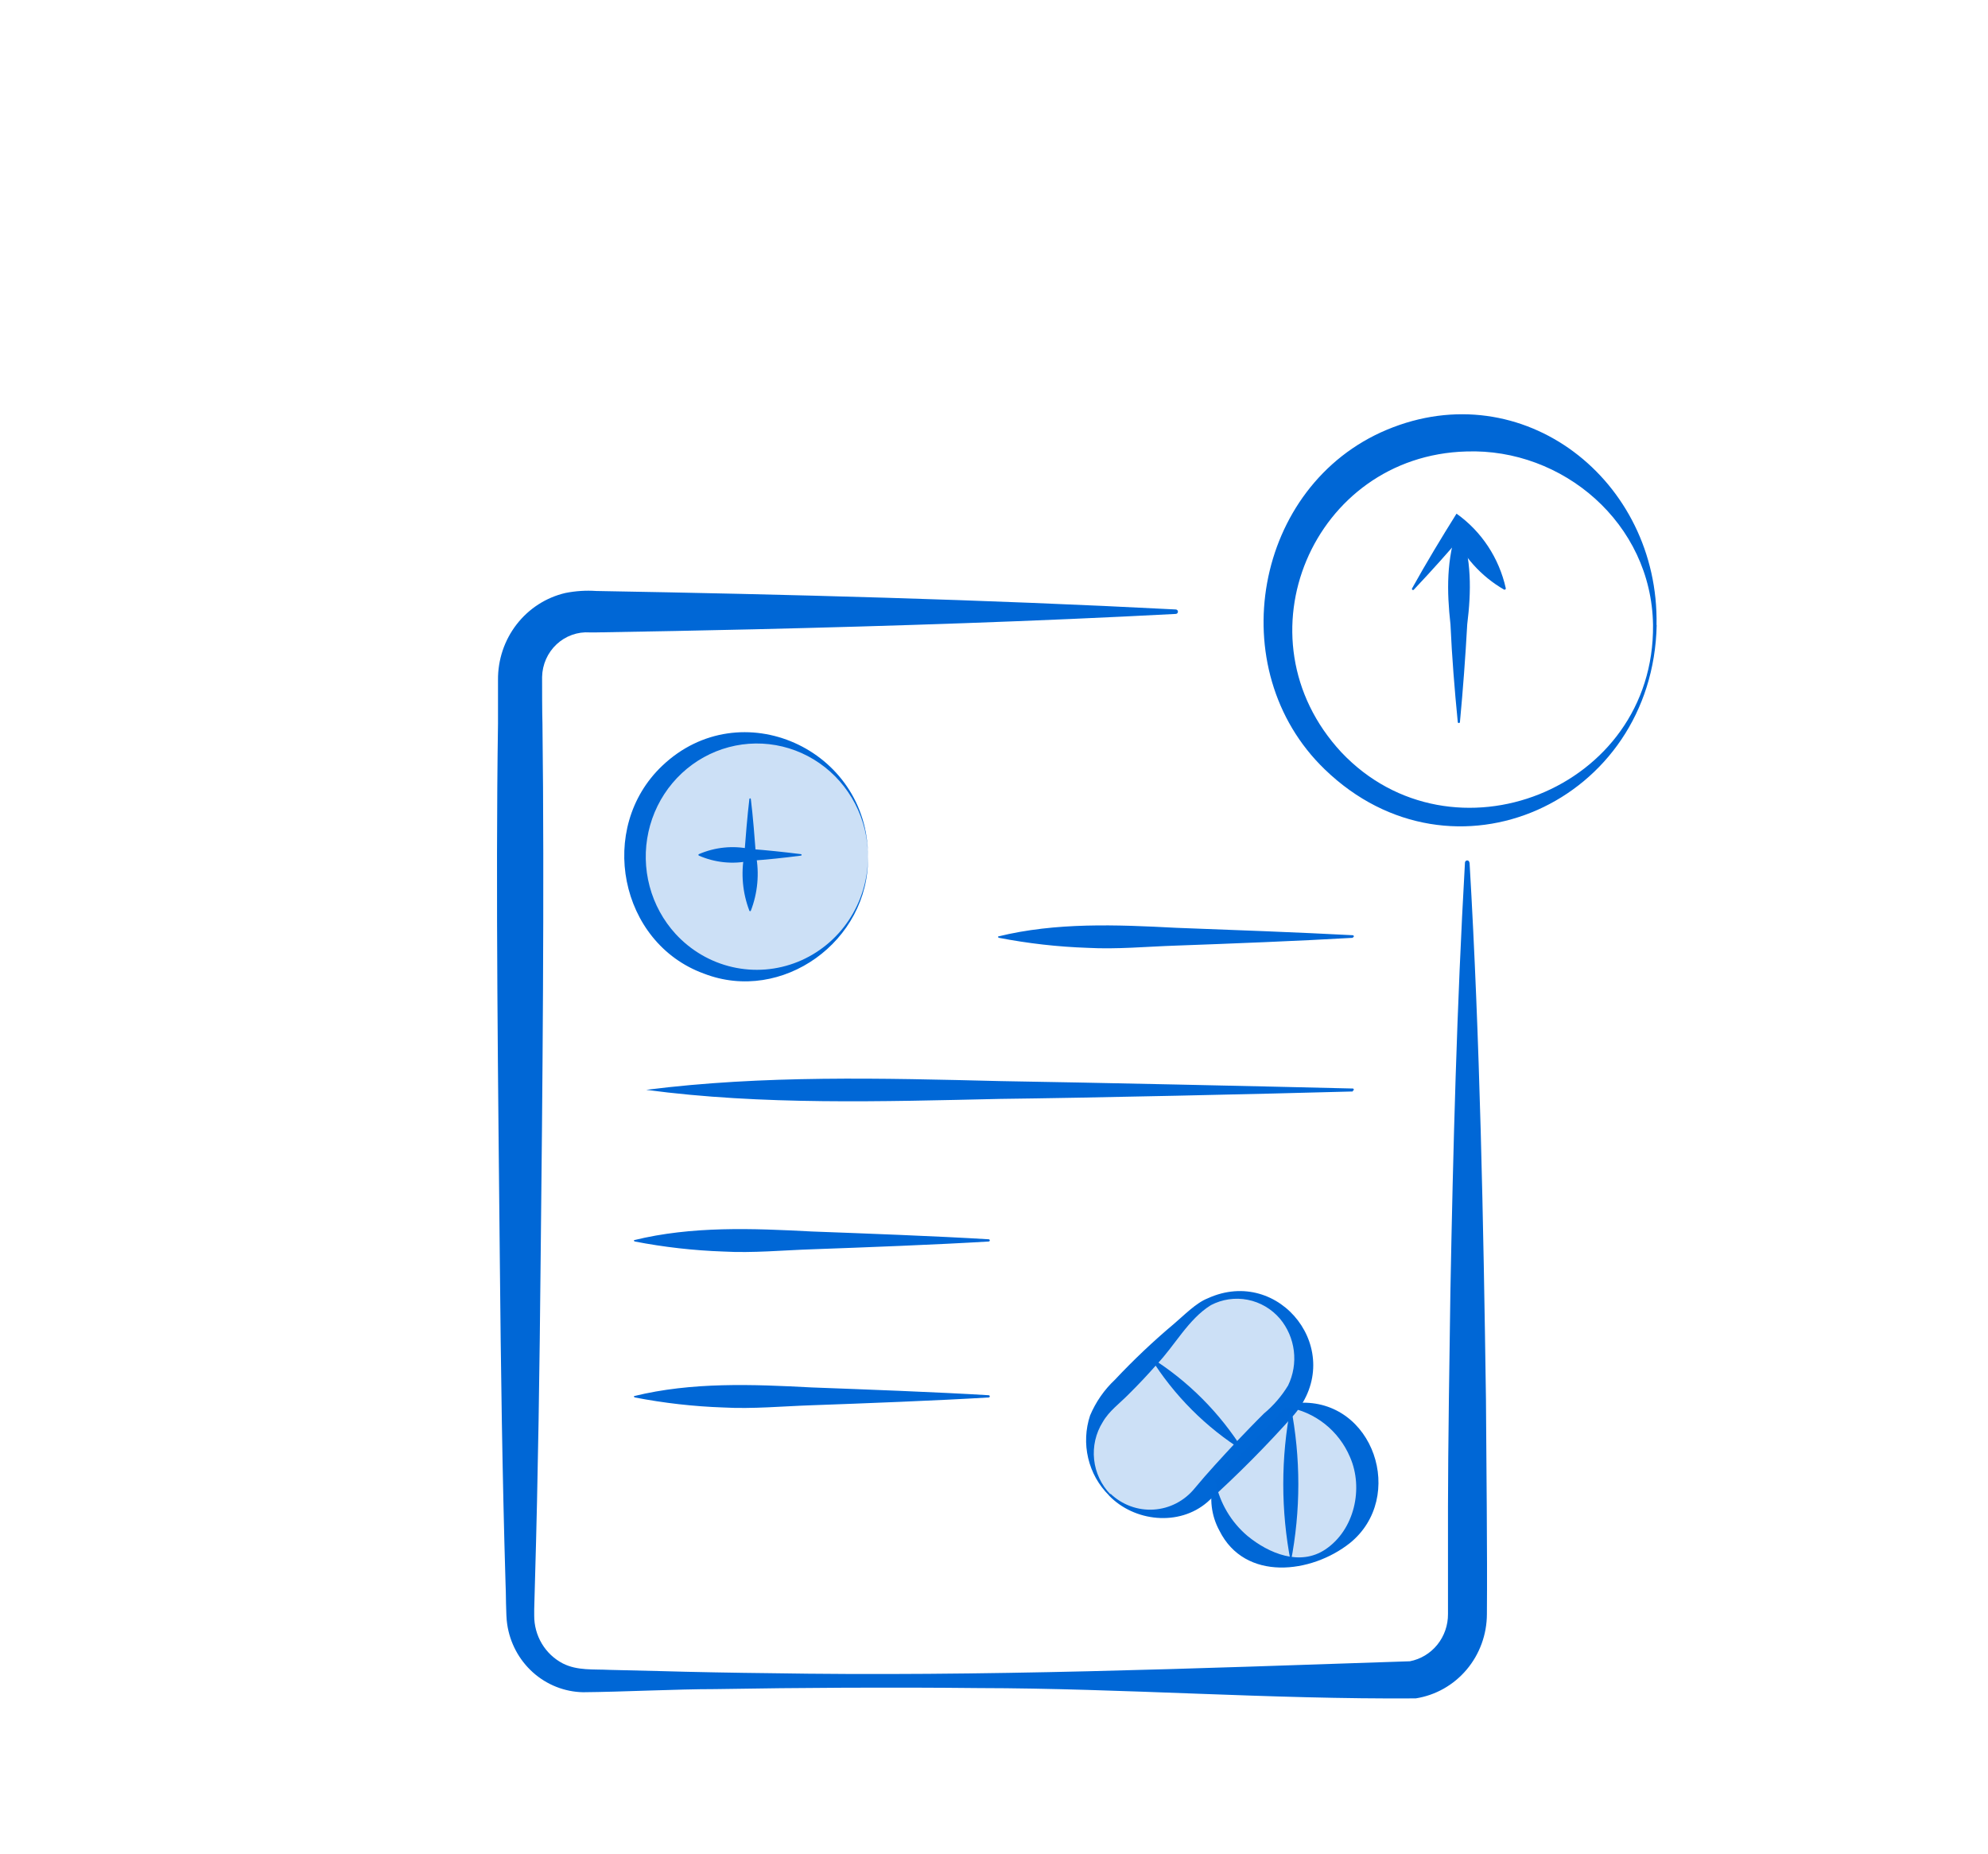 <svg width="192" height="179" viewBox="0 0 192 179" fill="none" xmlns="http://www.w3.org/2000/svg">
<path d="M72.569 94.186C78.788 94.186 83.829 89.051 83.829 82.716C83.829 76.381 78.788 71.246 72.569 71.246C66.35 71.246 61.309 76.381 61.309 82.716C61.309 89.051 66.35 94.186 72.569 94.186Z" fill="#0067D6" fill-opacity="0.2"/>
<path d="M83.831 82.719C83.972 90.877 75.533 96.942 67.982 94.01C59.825 91.049 57.623 79.945 63.964 73.938C71.508 66.769 83.852 72.303 83.831 82.705V82.719ZM83.831 82.719C83.83 80.938 83.402 79.183 82.584 77.609C81.765 76.034 80.581 74.687 79.135 73.685C77.689 72.683 76.025 72.056 74.286 71.858C72.548 71.661 70.789 71.9 69.161 72.553C67.534 73.207 66.089 74.256 64.95 75.608C63.812 76.961 63.015 78.577 62.63 80.314C62.244 82.052 62.282 83.86 62.739 85.58C63.196 87.299 64.058 88.879 65.251 90.182C66.723 91.783 68.633 92.897 70.733 93.378C72.834 93.86 75.028 93.687 77.031 92.882C79.034 92.078 80.753 90.679 81.966 88.867C83.178 87.054 83.828 84.912 83.831 82.719V82.719Z" fill="#0067D6"/>
<path d="M141.929 83.289C142.936 100.436 143.267 117.935 143.513 135.119C143.548 141.17 143.654 149.865 143.604 155.851C143.601 157.821 142.907 159.725 141.645 161.219C140.384 162.713 138.64 163.697 136.729 163.995C122.653 164.095 108.578 163.02 94.503 162.999C86.058 162.913 77.493 162.956 69.062 163.099C65.339 163.099 60.026 163.371 56.31 163.4C54.524 163.364 52.808 162.685 51.467 161.483C50.126 160.28 49.246 158.633 48.984 156.833C48.843 155.966 48.878 153.715 48.822 152.79C48.512 142.424 48.371 132.058 48.273 121.692C48.118 105.67 47.858 85.776 48.097 69.861C48.097 69.102 48.097 66.471 48.097 65.653C48.079 63.709 48.714 61.816 49.897 60.289C51.079 58.763 52.739 57.693 54.6 57.259C55.584 57.062 56.59 56.997 57.591 57.065C76.156 57.388 95.024 57.889 113.554 58.85C113.61 58.85 113.663 58.873 113.703 58.913C113.743 58.953 113.765 59.008 113.765 59.065C113.765 59.122 113.743 59.177 113.703 59.217C113.663 59.258 113.61 59.28 113.554 59.28C99.992 59.997 86.424 60.442 72.855 60.764C69.519 60.843 60.821 61.022 57.591 61.065H56.957C56.375 61.026 55.791 61.108 55.24 61.306C54.689 61.503 54.184 61.812 53.754 62.214C53.324 62.616 52.978 63.103 52.737 63.644C52.497 64.186 52.367 64.772 52.355 65.367C52.355 66.442 52.355 68.736 52.39 69.854C52.587 85.74 52.39 105.698 52.214 121.685C52.115 132.051 51.968 142.417 51.665 152.776L51.594 155.371C51.594 155.572 51.594 155.83 51.594 155.988C51.586 156.944 51.84 157.885 52.327 158.703C52.815 159.521 53.516 160.184 54.353 160.619C55.761 161.335 57.316 161.163 58.864 161.242L63.953 161.364C66.493 161.443 71.588 161.536 74.129 161.558C94.813 161.909 115.503 161.099 136.166 160.411C137.207 160.209 138.146 159.642 138.819 158.807C139.491 157.973 139.855 156.924 139.846 155.844C139.846 152.389 139.846 148.933 139.846 145.478C139.846 140.302 140.001 129.915 140.078 124.746C140.339 110.924 140.698 97.103 141.486 83.281C141.491 83.225 141.518 83.173 141.56 83.135C141.601 83.098 141.656 83.079 141.711 83.081C141.763 83.082 141.812 83.104 141.849 83.141C141.885 83.179 141.906 83.229 141.908 83.281L141.929 83.289Z" fill="#0067D6"/>
<path d="M130.647 105.392C122.152 105.629 105.072 106.009 96.578 106.109C85.226 106.36 73.593 106.726 62.41 105.235C73.67 103.801 85.212 104.109 96.578 104.389C105.065 104.525 122.167 104.898 130.647 105.106C130.774 105.106 130.788 105.321 130.647 105.321V105.392Z" fill="#0067D6"/>
<path d="M130.645 90.555C125.719 90.848 118.569 91.128 113.565 91.307C110.75 91.4 107.864 91.68 105.021 91.522C102.153 91.424 99.297 91.1 96.478 90.555C96.464 90.552 96.45 90.546 96.438 90.539C96.426 90.531 96.416 90.52 96.408 90.508C96.4 90.496 96.395 90.483 96.392 90.469C96.39 90.454 96.39 90.44 96.393 90.425C101.981 89.049 107.843 89.286 113.565 89.587C118.59 89.773 125.691 90.038 130.645 90.304C130.673 90.304 130.7 90.315 130.72 90.335C130.74 90.355 130.751 90.383 130.751 90.411C130.751 90.44 130.74 90.467 130.72 90.487C130.7 90.507 130.673 90.519 130.645 90.519V90.555Z" fill="#0067D6"/>
<path d="M72.515 77.158C72.712 78.713 72.888 80.964 73.008 82.549C73.349 84.357 73.178 86.227 72.515 87.939C72.509 87.953 72.499 87.965 72.487 87.973C72.474 87.981 72.46 87.986 72.445 87.986C72.43 87.986 72.415 87.981 72.403 87.973C72.39 87.965 72.38 87.953 72.374 87.939C71.718 86.225 71.547 84.357 71.882 82.549C72.001 80.964 72.184 78.72 72.374 77.158C72.374 77.139 72.382 77.12 72.395 77.107C72.408 77.094 72.426 77.086 72.445 77.086C72.463 77.086 72.481 77.094 72.494 77.107C72.508 77.12 72.515 77.139 72.515 77.158V77.158Z" fill="#0067D6"/>
<path d="M77.351 82.618C75.718 82.834 74.079 83.006 72.425 83.12C70.771 83.473 69.051 83.297 67.498 82.618C67.485 82.612 67.473 82.602 67.465 82.589C67.457 82.577 67.453 82.562 67.453 82.547C67.453 82.532 67.457 82.517 67.465 82.504C67.473 82.492 67.485 82.481 67.498 82.475C69.053 81.803 70.77 81.628 72.425 81.973C74.064 82.095 75.704 82.267 77.351 82.475C77.37 82.475 77.388 82.483 77.401 82.496C77.414 82.51 77.421 82.528 77.421 82.547C77.421 82.566 77.414 82.584 77.401 82.597C77.388 82.611 77.37 82.618 77.351 82.618V82.618Z" fill="#0067D6"/>
<path d="M95.487 134.937C90.561 135.238 83.403 135.511 78.4 135.69C75.585 135.783 72.706 136.063 69.856 135.905C66.988 135.806 64.132 135.482 61.312 134.937C61.285 134.93 61.261 134.913 61.245 134.89C61.23 134.866 61.224 134.837 61.228 134.808C66.816 133.432 72.678 133.668 78.4 133.97C83.425 134.156 90.533 134.421 95.487 134.722C95.515 134.722 95.542 134.734 95.562 134.754C95.582 134.774 95.593 134.801 95.593 134.83C95.593 134.858 95.582 134.886 95.562 134.906C95.542 134.926 95.515 134.937 95.487 134.937V134.937Z" fill="#0067D6"/>
<path d="M95.487 119.879C90.561 120.18 83.403 120.452 78.4 120.631C75.585 120.725 72.706 121.004 69.856 120.847C66.988 120.747 64.132 120.424 61.312 119.879C61.285 119.872 61.261 119.855 61.245 119.831C61.23 119.807 61.224 119.778 61.228 119.75C66.816 118.373 72.678 118.61 78.4 118.911C83.425 119.097 90.533 119.363 95.487 119.664C95.515 119.664 95.542 119.675 95.562 119.695C95.582 119.715 95.593 119.743 95.593 119.771C95.593 119.8 95.582 119.827 95.562 119.847C95.542 119.867 95.515 119.879 95.487 119.879V119.879Z" fill="#0067D6"/>
<path d="M115.105 127.018L107.151 135.249C104.695 137.791 104.725 141.879 107.219 144.38C109.714 146.881 113.727 146.848 116.184 144.306L124.138 136.076C126.594 133.534 126.564 129.445 124.07 126.944C121.575 124.443 117.562 124.476 115.105 127.018Z" fill="#0067D6" fill-opacity="0.2"/>
<path d="M107.098 144.385C106.111 143.405 105.417 142.16 105.096 140.795C104.774 139.43 104.839 138 105.282 136.671C105.834 135.366 106.649 134.193 107.675 133.23C109.478 131.31 111.391 129.5 113.404 127.81C114.319 127.036 115.515 125.803 116.641 125.366C123.608 122.183 130.125 130.513 124.995 136.592C122.357 139.564 119.559 142.383 116.613 145.037C113.868 147.417 109.526 146.93 107.098 144.399V144.385ZM107.246 144.227C107.802 144.76 108.46 145.172 109.178 145.436C109.897 145.7 110.661 145.812 111.423 145.763C112.186 145.715 112.93 145.508 113.611 145.155C114.292 144.802 114.894 144.31 115.381 143.711C116.62 142.213 117.992 140.743 119.315 139.316C120.223 138.37 121.131 137.417 122.067 136.492C122.987 135.726 123.777 134.811 124.403 133.782C124.905 132.746 125.098 131.582 124.958 130.436C124.818 129.289 124.351 128.21 123.615 127.33C122.806 126.385 121.709 125.742 120.5 125.506C119.291 125.269 118.039 125.452 116.944 126.025C114.748 127.395 113.495 129.889 111.708 131.76C110.84 132.75 109.939 133.706 109.005 134.628C108.125 135.531 107.133 136.219 106.5 137.316C105.826 138.392 105.533 139.669 105.669 140.937C105.805 142.206 106.361 143.389 107.246 144.292V144.227Z" fill="#0067D6"/>
<path d="M111.086 131.055L120.122 140.116Z" fill="#0067D6" fill-opacity="0.2"/>
<path d="M111.086 131.055C114.738 133.333 117.829 136.433 120.122 140.116C116.469 137.84 113.377 134.74 111.086 131.055Z" fill="#0067D6"/>
<path d="M117.277 143.06C117.277 143.138 117.277 143.217 117.277 143.296C117.277 144.787 117.711 146.244 118.524 147.483C119.337 148.722 120.493 149.688 121.845 150.258C123.197 150.828 124.684 150.977 126.119 150.685C127.554 150.394 128.872 149.676 129.907 148.621C130.941 147.567 131.645 146.224 131.929 144.762C132.214 143.3 132.066 141.784 131.505 140.408C130.945 139.031 129.995 137.855 128.778 137.028C127.561 136.201 126.13 135.76 124.667 135.762H124.308" fill="#0067D6" fill-opacity="0.2"/>
<path d="M117.384 143.059C117.803 145.119 118.897 146.972 120.488 148.314C122.55 150.006 125.555 151.253 128.004 149.611C130.819 147.726 131.706 143.704 130.383 140.693C129.849 139.436 129.012 138.337 127.951 137.496C126.889 136.655 125.637 136.1 124.309 135.883C123.866 135.575 125.252 135.51 125.449 135.453C132.67 135.066 135.83 144.579 130.376 148.995C126.66 151.948 120.235 152.744 117.771 147.798C116.981 146.355 116.776 144.654 117.201 143.059C117.209 143.037 117.224 143.018 117.243 143.005C117.262 142.991 117.284 142.984 117.307 142.984C117.33 142.984 117.352 142.991 117.371 143.005C117.39 143.018 117.405 143.037 117.413 143.059H117.384Z" fill="#0067D6"/>
<path d="M124.662 150.836C123.696 145.866 123.696 140.751 124.662 135.781C125.635 140.751 125.635 145.867 124.662 150.836V150.836Z" fill="#0067D6"/>
<path d="M140.79 69.711C140.48 66.571 140.227 63.431 140.086 60.291C139.727 57.094 139.685 53.969 140.79 50.872C140.798 50.85 140.812 50.831 140.831 50.817C140.85 50.804 140.872 50.797 140.895 50.797C140.918 50.797 140.941 50.804 140.959 50.817C140.978 50.831 140.993 50.85 141.001 50.872C142.148 53.969 142.099 57.094 141.704 60.291C141.531 63.431 141.296 66.571 141.001 69.711C141.001 69.74 140.99 69.767 140.97 69.787C140.95 69.808 140.923 69.819 140.895 69.819C140.867 69.819 140.84 69.808 140.82 69.787C140.801 69.767 140.79 69.74 140.79 69.711V69.711Z" fill="#0067D6"/>
<path d="M136.384 56.802C137.743 54.358 139.199 51.949 140.67 49.598C143.082 51.311 144.779 53.881 145.428 56.802C145.431 56.824 145.428 56.846 145.42 56.867C145.412 56.887 145.399 56.905 145.381 56.919C145.364 56.932 145.343 56.94 145.322 56.942C145.3 56.944 145.278 56.941 145.259 56.931C143.039 55.652 141.276 53.686 140.227 51.318H141.578C139.955 53.23 138.28 55.101 136.553 56.931C136.545 56.943 136.535 56.952 136.523 56.959C136.511 56.967 136.497 56.971 136.484 56.973C136.47 56.975 136.456 56.974 136.443 56.971C136.429 56.968 136.417 56.961 136.405 56.953C136.394 56.944 136.385 56.934 136.378 56.922C136.371 56.91 136.366 56.896 136.364 56.882C136.362 56.868 136.363 56.854 136.367 56.84C136.37 56.827 136.376 56.814 136.384 56.802V56.802Z" fill="#0067D6"/>
<path d="M160.001 60.348C159.656 77.445 140.296 86.234 127.938 74.284C117.93 64.628 121.118 46.856 133.948 41.494C147.073 36.01 160.255 46.376 159.987 60.348H160.001ZM159.649 60.348C159.509 50.505 150.902 43.265 141.619 43.594C126.84 43.996 119.253 61.552 129.549 72.642C140.197 83.897 159.811 76.291 159.649 60.348Z" fill="#0067D6"/>
</svg>
